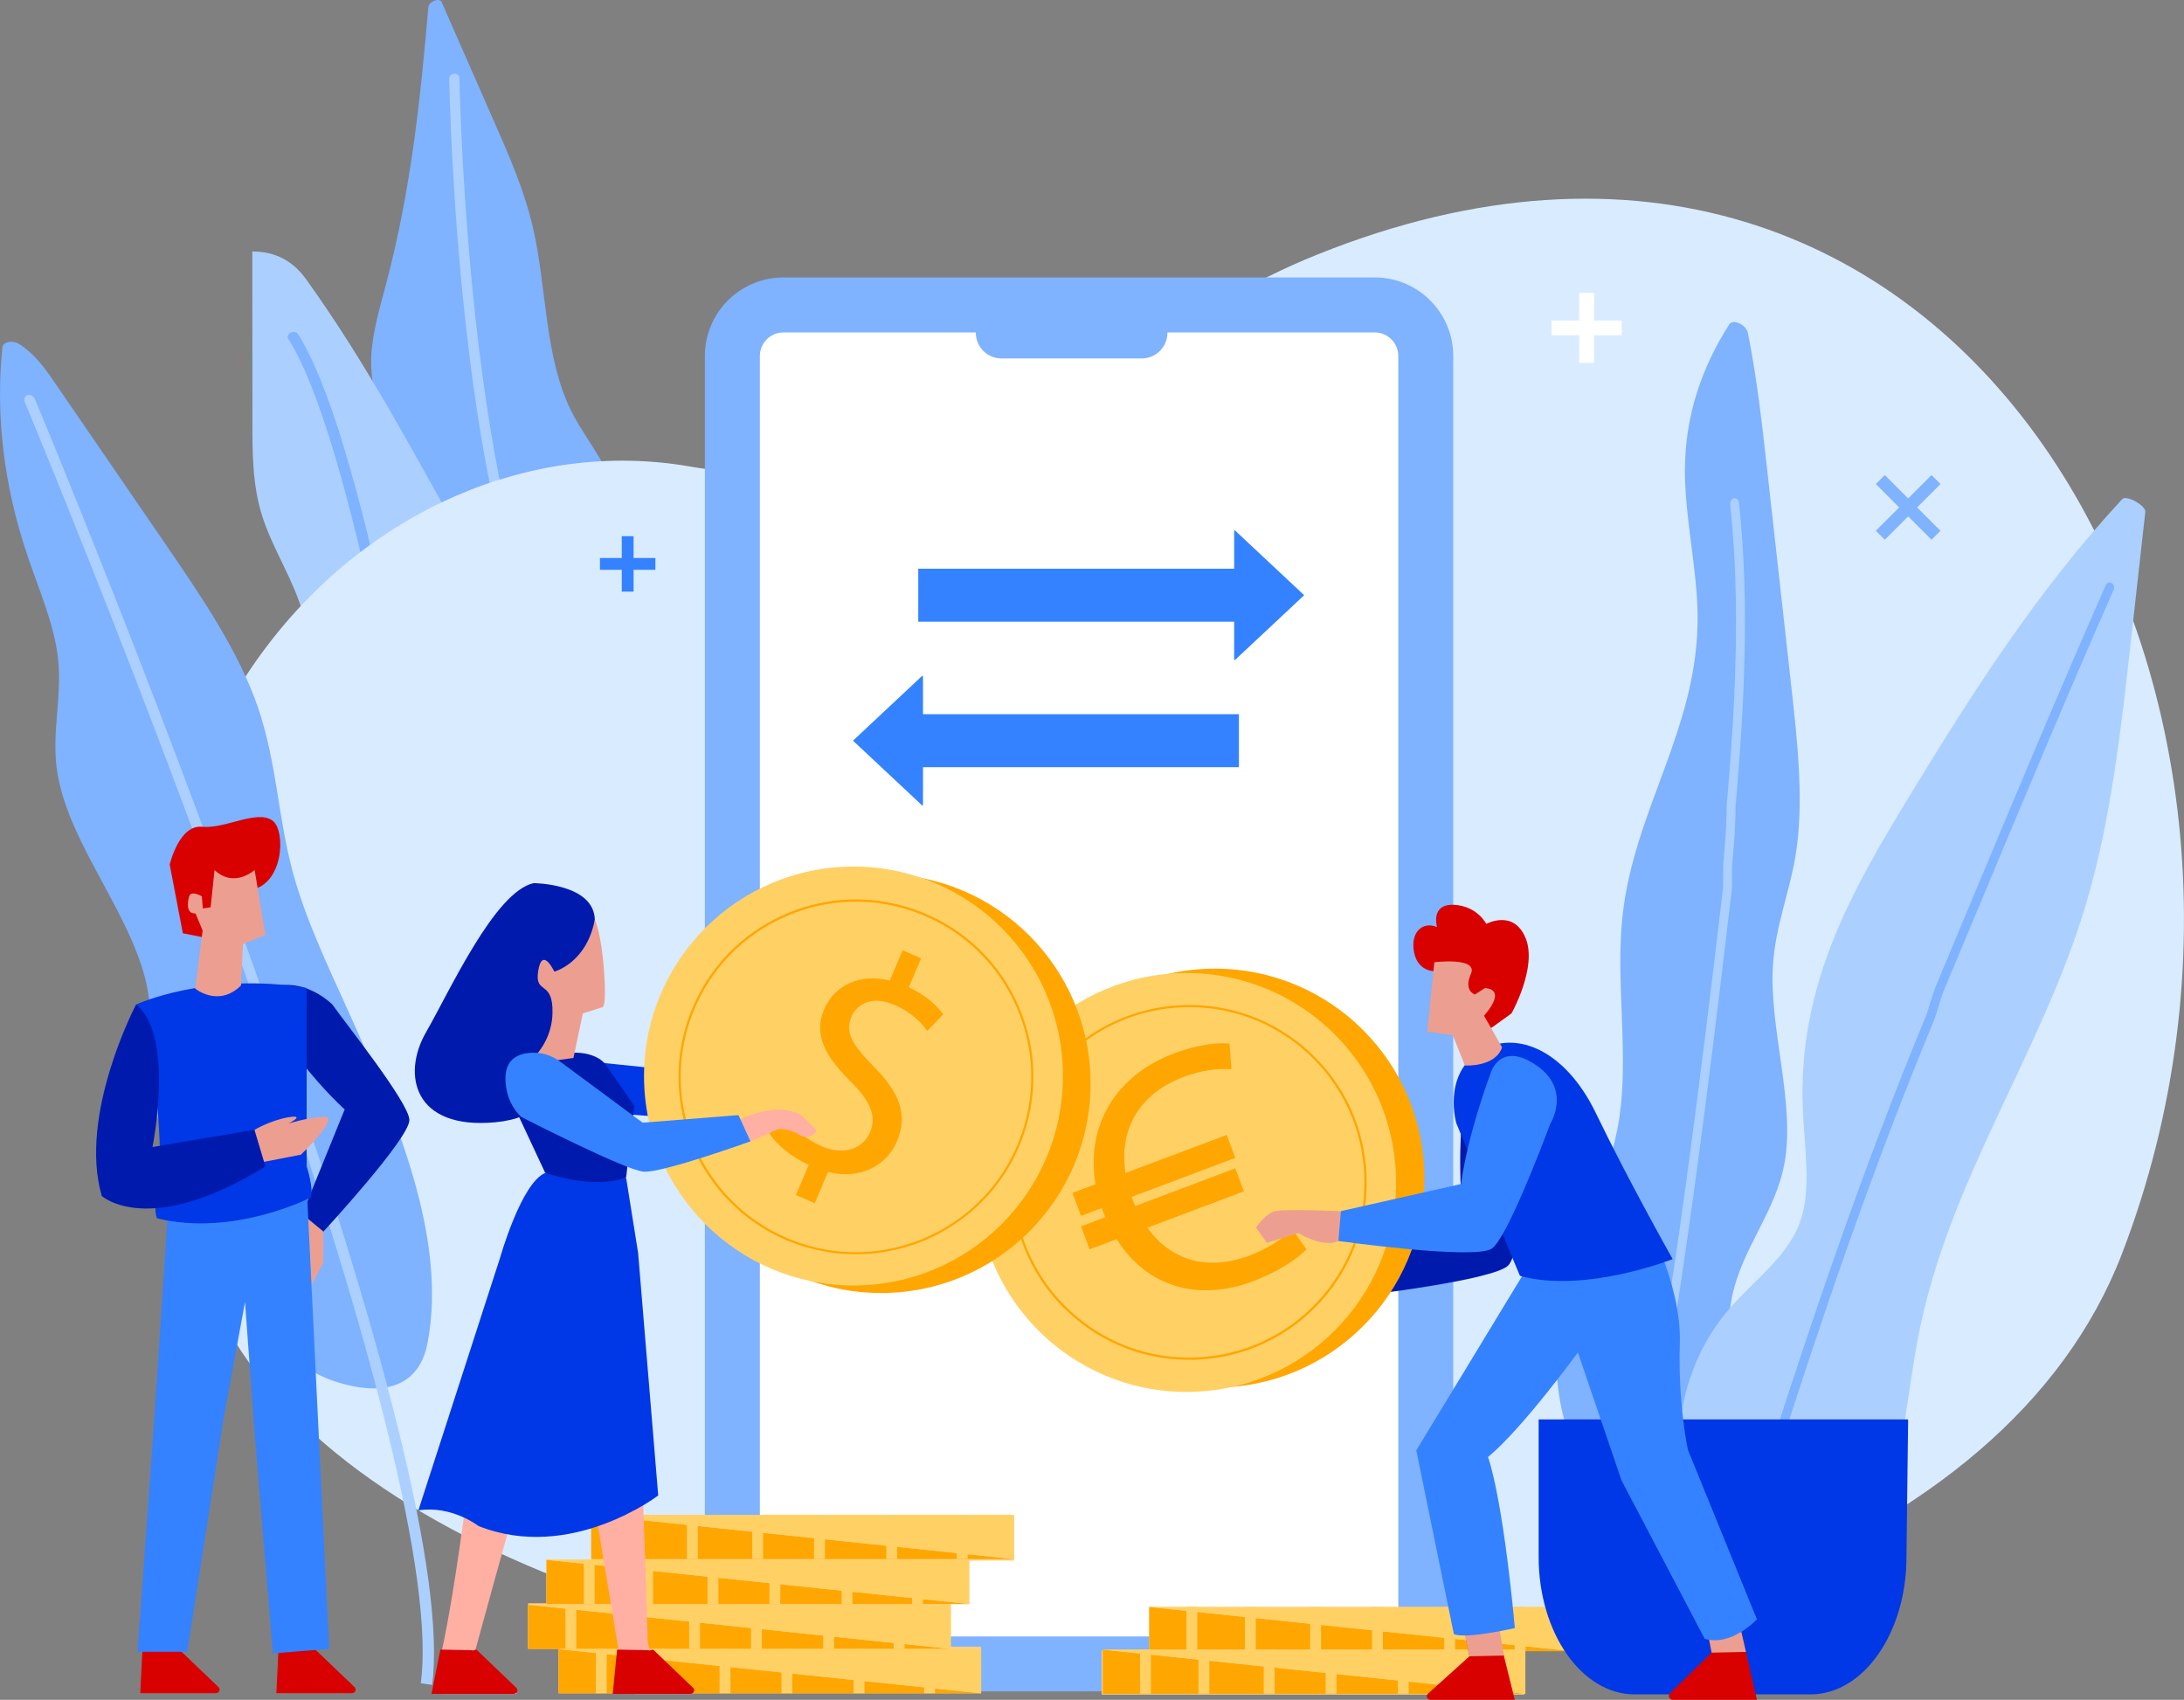 <?xml version="1.0" encoding="utf-8"?>
<!-- Generator: Adobe Illustrator 16.0.0, SVG Export Plug-In . SVG Version: 6.00 Build 0)  -->
<!DOCTYPE svg PUBLIC "-//W3C//DTD SVG 1.1//EN" "http://www.w3.org/Graphics/SVG/1.1/DTD/svg11.dtd">
<svg version="1.1" xmlns="http://www.w3.org/2000/svg" xmlns:xlink="http://www.w3.org/1999/xlink" x="0px" y="0px"
	 width="395.58px" height="307.89px" viewBox="0 0 395.58 307.89" style="enable-background:new 0 0 395.58 307.89;"
	 xml:space="preserve">
<rect x="0" y="0" width="395.58" height="307.89" fill="#808080" stroke="none"/>
<g id="Background">
</g>
<g id="Layout">
	<path id="_x3C_Group_x3E__238_" style="fill:#7FB2FF;" d="M70.33,79.83c4.64,14.04,8.44,28.48,11.36,43.28
		c3.18,16.05,5.33,32.51,6.46,49.31c0.35,5.32,0.63,10.72,1.36,15.91c0.9,6.36,2.48,12.4,5.77,17.58c0.68,1.08,2.73,5.15,4.96,9.46
		c0.41,0.79,0.83,1.59,1.24,2.38c2.63,5.04,5.21,9.72,5.81,9.64c7.96-1.03,9.05-18.17,9.04-20.94c-0.03-15.26-1.01-30.24-2.93-44.88
		c-0.39-3.02-0.83-6.02-1.3-9.01c-0.01-0.05-0.02-0.1-0.03-0.16c-1.01-6.33-2.2-12.65-2.98-19.09c-0.16-1.31-0.3-2.62-0.42-3.94
		c-0.68-7.49-0.68-15.17,0.91-23.26c0.98-4.94,2.54-10.07,2.1-14.64c-0.63-6.46-5.16-11.12-7.99-16.59
		c-5.14-9.97-4.57-22.6-7.19-33.8c-1.56-6.66-4.26-12.81-6.95-18.94L80,0.4c-0.39-0.89-2.33-0.15-2.42,0.92
		c-1.41,16.37-3.11,32.85-7.56,49.78c-1.18,4.51-2.57,9.08-2.77,13.39C66.99,70.05,68.72,74.95,70.33,79.83z"/>
	<path id="_x3C_Group_x3E__237_" style="fill:#ABD0FF;" d="M54.9,111.24c0.97,3.65,1.09,7.37,1.28,11.07
		c0.68,13.02,2.33,26,4.94,38.9c0.28,1.39,0.57,2.77,0.87,4.16c1.05,4.82,2.23,9.62,3.55,14.41c0.04,0.14,0.08,0.29,0.12,0.43
		c1.38,4.87,3.6,10.12,11.65,12.9c1.81,0.62,3.44-0.11,4.83-1.48c0.61-0.6,1.18-1.32,1.7-2.11c2.22-3.33,3.66-7.81,4.2-9.04
		c2.47-5.58,4.03-11.25,3.18-16.86c-0.9-5.83-4.35-11.43-5.48-17.24c-0.99-5.11-0.17-10.27,0.86-15.45
		c1.1-5.5,2.45-11.01,2.13-16.48c-0.5-8.59-5.08-16.87-9.63-25.06c-2.84-5.11-5.69-10.22-8.65-15.32
		c-4.58-7.89-9.43-15.72-14.97-23.44c-1.7-2.36-4.54-5.09-9.78-5.08c0,9.16,0.01,18.31,0.02,27.46c0,1.15,0,2.3,0,3.45
		c0,5.7,0.01,11.42,1.77,17C49.39,99.46,53.29,105.22,54.9,111.24z"/>
	<path id="_x3C_Group_x3E__234_" style="fill:#ABD0FF;" d="M81.37,14.18c0,0.23,0.38,23.4,3.51,49.04
		c4.22,34.55,11.17,56.92,20.66,66.49c0.97,0.97,1.81,2.18,2.51,3.61c2.15,4.33,3.14,10.73,2.98,19.09
		c-0.28,14.7-4.13,35.47-11.49,61.72c-0.11,0.41-0.23,0.82-0.35,1.23c0.41,0.79,0.83,1.59,1.24,2.38c0.3-1.07,0.61-2.13,0.91-3.21
		c6.02-21.47,9.69-39.16,11.02-52.97c1.53-15.88-0.04-26.65-4.73-32.19c-0.23-0.27-0.47-0.54-0.71-0.78
		C84.84,106.35,83.24,15.08,83.22,14.16c-0.01-0.46-0.43-0.83-0.94-0.82C81.78,13.35,81.37,13.72,81.37,14.18z"/>
	<path id="_x3C_Group_x3E__233_" style="fill:#7FB2FF;" d="M52.19,61.32c5.7,8.9,11.43,29.93,16.5,53.77
		c4.01,18.85,7.61,39.45,10.46,57.19c1.13,6.99,2.13,13.53,3,19.35c0.61-0.6,1.18-1.32,1.7-2.11c-0.87-5.8-1.87-12.25-2.97-19.09
		c-1.12-6.93-2.35-14.26-3.66-21.71c-2.08-11.77-4.12-22.45-6.13-32.01C64.99,87.62,59.25,68.76,53.96,60.5
		c-0.23-0.36-0.81-0.47-1.3-0.24C52.17,60.49,51.96,60.96,52.19,61.32z"/>
	<path style="fill:#D9EBFF;" d="M238.57,46.12c-11.78,4.73-22.75,11.31-32.75,19.26c-12.28,9.76-39.89,26.12-81.07,19.08
		C67.47,74.67,4.8,136.49,36.43,230.14c31.63,93.65,305.55,107.12,347.92-3.06C423.92,124.21,354.99-0.7,238.57,46.12z"/>
	<g>
		<path id="_x3C_Group_x3E__236_" style="fill:#FFFFFF;" d="M238.75,301.38h-86.6c-10.77,0-19.5-8.73-19.5-19.5V74.73
			c0-10.77,8.73-19.5,19.5-19.5h86.6c10.77,0,19.5,8.73,19.5,19.5v207.15C258.25,292.65,249.52,301.38,238.75,301.38z"/>
		<path style="fill:#7FB2FF;" d="M249,306.36H141.9c-7.84,0-14.23-6.38-14.23-14.23V64.48c0-7.84,6.38-14.23,14.23-14.23H249
			c7.84,0,14.22,6.38,14.22,14.23v227.66C263.23,299.98,256.85,306.36,249,306.36z M141.9,60.21c-2.35,0-4.27,1.91-4.27,4.27v227.66
			c0,2.35,1.91,4.27,4.27,4.27H249c2.35,0,4.27-1.91,4.27-4.27V64.48c0-2.35-1.92-4.27-4.27-4.27H141.9z"/>
		<path id="_x3C_Group_x3E__195_" style="fill:#7FB2FF;" d="M206.81,64.92h-25.42c-2.56,0-4.64-2.08-4.64-4.64v-1.79
			c0-2.56,2.08-4.64,4.64-4.64h25.42c2.56,0,4.64,2.08,4.64,4.64v1.79C211.45,62.84,209.37,64.92,206.81,64.92z"/>
	</g>
	<path id="_x3C_Group_x3E__232_" style="fill:#7FB2FF;" d="M46.75,128.22c3.36,9.85,3.6,19.73,6.24,29.6
		c2.28,8.52,6.32,16.95,10.11,25.37c8.68,19.26,17.99,41.11,14.33,60.13c-1.03,5.38-4.7,9.15-12.55,7.93
		c-0.49-0.08-0.99-0.17-1.51-0.29c-0.6-0.14-1.23-0.29-1.88-0.49c-10.03-2.92-15.02-11.77-18.35-18.1
		c-3.77-7.19-7.46-14.38-10.97-21.6c-2.56-5.27-4.99-10.62-5.41-15.93c-0.33-4.14,0.58-8.15,0.37-12.28
		c-0.75-14.54-15.07-28.93-16.88-43.56c-0.81-6.54,0.94-12.82,0.3-19.36c-0.62-6.34-3.47-12.73-5.61-19.09
		C0.69,87.94-0.83,75.2,0.43,62.94c0.11-1.03,1.82-1.39,3.02-0.64c2.73,1.73,4.59,4.27,6.21,6.63c6.69,9.76,13.39,19.52,20.08,29.28
		C36.46,108.02,43.25,117.94,46.75,128.22z"/>
	<path id="_x3C_Group_x3E__231_" style="fill:#ABD0FF;" d="M6.34,72.32c0.21,0.49,20.95,50.11,39.98,103.8
		c23.6,66.6,34.33,109.94,31.97,129.05c-0.67-0.08-1.36-0.17-2.07-0.3c2.46-18.36-8.45-62.47-31.79-128.33
		C25.42,122.91,4.7,73.35,4.5,72.86c-0.24-0.57-0.02-1.16,0.49-1.31C5.5,71.4,6.1,71.74,6.34,72.32z"/>
	<path id="_x3C_Group_x3E__230_" style="fill:#7FB2FF;" d="M282.94,235.55c2.56-11.62,8.67-21.37,10.41-33.39
		c1.63-11.33-0.68-24.3,0.49-35.84c1.98-19.6,13.89-34.46,13.64-54.96c-0.1-8.45-2.29-17.6-2.3-26.02c-0.01-10.17,3.18-19,8.04-26.6
		c0.67-1.05,3.08,0.08,3.38,1.58c1.65,8.38,2.57,16.58,3.48,24.76c1.45,12.99,2.89,25.98,4.34,38.97c1.2,10.76,2.4,21.63,0.74,31.28
		c-1.13,6.58-3.58,12.53-4.03,19.41c-0.75,11.44,4.07,24.99,2.1,35.88c-1.59,8.83-7.55,15.26-9.44,23.95
		c-2.8,12.89,3.47,30.13-2.7,41.04c-4.1,7.24-14.39,4.68-21.29-4.8C281.12,258.9,280.84,245.08,282.94,235.55z"/>
	<path id="_x3C_Group_x3E__229_" style="fill:#ABD0FF;" d="M313.4,236.86c4.51-5.17,10.62-9.42,12.77-15.93
		c1.93-5.83,0.63-13.28,0.36-20.21c-0.89-22.5,9.05-39.65,19.24-56.4c11.45-18.82,23.31-37.43,38.63-53.92
		c0.74-0.8,4.3,1.18,4.17,2.32l-2.55,22.87c-1.84,16.53-3.68,33.08-8.21,48.24c-8.13,27.22-24.88,49.82-30.39,78.4
		c-1.83,9.5-2.51,19.61-5.59,28.47c-2.33,6.69-6.32,22.01-20.47,20.67c-16.91-1.61-16.96-18.42-17.31-24.43
		C303.37,254.99,306.49,244.77,313.4,236.86z"/>
	<path id="_x3C_Group_x3E__228_" style="fill:#ABD0FF;" d="M297.1,272.57c0.36,0,0.69-0.32,0.78-0.8
		c6.91-37.08,11.43-73.57,15.82-110.8c0.01-0.05,0.01-0.11,0.01-0.16v-3.72l0.08-0.97c0.29-3.33,0.56-6.47,0.56-9.93
		c1.45-16.67,2.66-36.24,0.64-55.06c-0.06-0.57-0.46-0.97-0.91-0.89c-0.44,0.08-0.75,0.61-0.69,1.18c2,18.61,0.79,38.04-0.65,54.59
		c0,0.04,0,0.08,0,0.12c0,3.37-0.27,6.47-0.55,9.76l-0.09,1.03c0,0.04,0,0.08,0,0.12v3.69c-4.39,37.16-8.9,73.58-15.79,110.55
		c-0.1,0.56,0.16,1.13,0.59,1.27C296.98,272.56,297.04,272.57,297.1,272.57z"/>
	<path id="_x3C_Group_x3E__227_" style="fill:#7FB2FF;" d="M316.31,286.56c0.4,0,0.75-0.34,0.8-0.79c0.41-3.98,1.44-7.8,2.42-11.5
		c0.86-3.21,1.75-6.52,2.21-9.87c7.54-23.51,16.83-51.35,28.59-79.68c0.01-0.01,0.01-0.03,0.02-0.04c0.33-0.92,0.58-1.74,0.82-2.54
		c0.24-0.81,0.47-1.57,0.78-2.42c2.04-4.86,4.06-9.71,6.08-14.54c8.01-19.19,16.29-39.03,24.81-58.37c0.2-0.44,0.03-0.98-0.37-1.19
		s-0.88-0.03-1.08,0.41c-8.53,19.35-16.81,39.2-24.83,58.4c-2.02,4.84-4.05,9.69-6.08,14.56c-0.01,0.01-0.01,0.03-0.02,0.04
		c-0.33,0.92-0.58,1.74-0.82,2.54c-0.24,0.81-0.47,1.57-0.78,2.42c-11.79,28.42-21.1,56.34-28.66,79.89
		c-0.02,0.05-0.03,0.11-0.04,0.17c-0.44,3.25-1.28,6.39-2.17,9.71c-1.01,3.77-2.05,7.67-2.48,11.8c-0.05,0.49,0.27,0.93,0.71,0.99
		C316.25,286.56,316.28,286.56,316.31,286.56z"/>
	<g>
		<path style="fill:#EC9F90;" d="M245.09,229.39c0,0-9.89,2.09-11.54,2.98c-1.65,0.89-2.6,3.77-2.6,3.77l2.63,2.15l5.07-3.13
			c0,0,4.87,1.59,7.37-0.42S245.09,229.39,245.09,229.39z"/>
		<path style="fill:#001AAE;" d="M272.81,194.98c-7.28-2.69-7.67,3.07-7.67,3.07s-1.33,11.64-0.21,21.15l-19.84,10.2l0.92,5.35
			c0,0,24.76-2.83,27.23-5.6c2.2-2.46,4.2-20.61,4.61-24.58l0,0C277.85,204.57,280.09,197.67,272.81,194.98z"/>
	</g>
	<g>
		<rect x="199.54" y="298.94" style="fill:#FCD17D;" width="76.54" height="8"/>
		<g>
			<rect x="208.15" y="291.07" style="fill:#FCD17D;" width="76.54" height="8"/>
			<polygon style="fill:#FFA600;" points="208.15,291.07 284.69,299.07 208.15,299.07 			"/>
			<polygon style="fill:#FFD165;" points="284.69,291.07 284.69,299.07 208.15,291.07 			"/>
			<rect x="214.89" y="291.07" style="fill:#FFD165;" width="1.97" height="7.98"/>
			<rect x="225.48" y="291.07" style="fill:#FFD165;" width="1.97" height="7.98"/>
			<rect x="237.31" y="291.07" style="fill:#FFD165;" width="1.97" height="7.98"/>
			<rect x="248.51" y="291.07" style="fill:#FFD165;" width="1.97" height="7.98"/>
			<rect x="261.59" y="291.07" style="fill:#FFD165;" width="1.97" height="7.98"/>
			<rect x="274.35" y="291.07" style="fill:#FFD165;" width="1.97" height="7.98"/>
		</g>
		<g>
			<rect x="199.74" y="298.8" style="fill:#FCD17D;" width="76.54" height="8"/>
			<polygon style="fill:#FFA600;" points="199.74,298.8 276.28,306.8 199.74,306.8 			"/>
			<polygon style="fill:#FFD165;" points="276.28,298.8 276.28,306.8 199.74,298.8 			"/>
			<rect x="206.49" y="298.8" style="fill:#FFD165;" width="1.97" height="7.98"/>
			<rect x="217.07" y="298.8" style="fill:#FFD165;" width="1.97" height="7.98"/>
			<rect x="228.9" y="298.8" style="fill:#FFD165;" width="1.97" height="7.98"/>
			<rect x="240.11" y="298.8" style="fill:#FFD165;" width="1.97" height="7.98"/>
			<rect x="253.18" y="298.8" style="fill:#FFD165;" width="1.97" height="7.98"/>
			<rect x="265.95" y="298.8" style="fill:#FFD165;" width="1.97" height="7.98"/>
		</g>
	</g>
	<g>
		<circle style="fill:#FFA600;" cx="220.05" cy="213.39" r="37.94"/>
		<circle style="fill:#FFD165;" cx="214.92" cy="214.18" r="37.94"/>
		<path style="fill:#FFA600;" d="M226.75,244.25c-3.18,1.2-6.56,1.89-10.05,2.03c-8.58,0.34-16.78-2.67-23.08-8.49
			c-6.31-5.82-9.97-13.75-10.32-22.33s2.67-16.78,8.49-23.08c5.82-6.31,13.75-9.97,22.33-10.32c8.58-0.35,16.77,2.67,23.08,8.49
			c6.31,5.82,9.97,13.75,10.32,22.33s-2.67,16.77-8.49,23.08C235.57,239.69,231.38,242.5,226.75,244.25z M204.2,184.45
			c-4.57,1.72-8.71,4.5-12.12,8.19c-5.75,6.23-8.73,14.33-8.39,22.8c0.34,8.47,3.96,16.3,10.19,22.05
			c6.23,5.75,14.33,8.73,22.8,8.38c8.47-0.34,16.3-3.96,22.05-10.19s8.73-14.33,8.38-22.8l0.2-0.01l-0.2,0.01
			c-0.34-8.47-3.96-16.3-10.19-22.05c-6.23-5.75-14.33-8.73-22.8-8.38C210.68,182.59,207.34,183.27,204.2,184.45z"/>
		<path style="fill:#FFA600;" d="M226.32,227.42c-7.7,2.89-14.29,0.83-18.5-5.05l17.49-6.58l-1.56-4.16l-18.12,6.81
			c-0.18-0.41-0.36-0.81-0.52-1.24c-0.05-0.14-0.09-0.27-0.14-0.41l18.78-7.06l-1.56-4.16l-18.33,6.89
			c-1.27-8.14,2.74-14.48,10.57-17.42c3.29-1.24,6.32-1.57,8.61-1.36l-0.34-4.64c-1.62-0.2-5.13-0.08-10.07,1.77
			c-10.65,4-15.99,13.22-14.2,23.68l-4.19,1.58l1.56,4.16l3.77-1.42c0.07,0.2,0.12,0.39,0.19,0.59c0.14,0.37,0.3,0.71,0.45,1.07
			l-4.41,1.66l1.56,4.16l4.89-1.84c5.6,8.89,15.06,11.24,24.62,7.65c4.82-1.81,8.23-4.17,9.76-5.82l-2.58-3.66
			C232.37,224.41,229.44,226.25,226.32,227.42z"/>
	</g>
	<path id="_x3C_Group_x3E__226_" style="fill:#0037E6;" d="M327.93,306.9h-31.85c-9.6,0-17.39-11.15-17.39-24.9v-24.9h66.92
		l-0.3,24.9C345.31,295.75,337.53,306.9,327.93,306.9z"/>
	<g>
		<rect x="107.13" y="274.67" style="fill:#FCD17D;" width="76.54" height="8"/>
		<rect x="98.99" y="282.53" style="fill:#FCD17D;" width="76.54" height="8"/>
		<rect x="95.66" y="290.4" style="fill:#FCD17D;" width="76.54" height="8"/>
		<rect x="101.17" y="298.26" style="fill:#FCD17D;" width="76.54" height="8"/>
		<g>
			<rect x="107.09" y="274.39" style="fill:#FCD17D;" width="76.54" height="8"/>
			<polygon style="fill:#FFA600;" points="107.09,274.39 183.63,282.39 107.09,282.39 			"/>
			<polygon style="fill:#FFD165;" points="183.63,274.39 183.63,282.39 107.09,274.39 			"/>
			<rect x="113.83" y="274.39" style="fill:#FFD165;" width="1.97" height="7.98"/>
			<rect x="124.42" y="274.39" style="fill:#FFD165;" width="1.97" height="7.98"/>
			<rect x="136.25" y="274.39" style="fill:#FFD165;" width="1.97" height="7.98"/>
			<rect x="147.45" y="274.39" style="fill:#FFD165;" width="1.97" height="7.98"/>
			<rect x="160.53" y="274.39" style="fill:#FFD165;" width="1.97" height="7.98"/>
			<rect x="173.29" y="274.39" style="fill:#FFD165;" width="1.97" height="7.98"/>
		</g>
		<g>
			<rect x="98.99" y="282.53" style="fill:#FCD17D;" width="76.54" height="8"/>
			<polygon style="fill:#FFA600;" points="98.99,282.53 175.53,290.53 98.99,290.53 			"/>
			<polygon style="fill:#FFD165;" points="175.53,282.53 175.53,290.53 98.99,282.53 			"/>
			<rect x="105.74" y="282.53" style="fill:#FFD165;" width="1.97" height="7.98"/>
			<rect x="116.32" y="282.53" style="fill:#FFD165;" width="1.97" height="7.98"/>
			<rect x="128.15" y="282.53" style="fill:#FFD165;" width="1.97" height="7.98"/>
			<rect x="139.36" y="282.53" style="fill:#FFD165;" width="1.97" height="7.98"/>
			<rect x="152.44" y="282.53" style="fill:#FFD165;" width="1.97" height="7.98"/>
			<rect x="165.2" y="282.53" style="fill:#FFD165;" width="1.97" height="7.98"/>
		</g>
		<g>
			<rect x="95.66" y="290.67" style="fill:#FCD17D;" width="76.54" height="8"/>
			<polygon style="fill:#FFA600;" points="95.66,290.67 172.2,298.67 95.66,298.67 			"/>
			<polygon style="fill:#FFD165;" points="172.2,290.67 172.2,298.67 95.66,290.67 			"/>
			<rect x="102.41" y="290.67" style="fill:#FFD165;" width="1.97" height="7.98"/>
			<rect x="112.99" y="290.67" style="fill:#FFD165;" width="1.97" height="7.98"/>
			<rect x="124.82" y="290.67" style="fill:#FFD165;" width="1.97" height="7.98"/>
			<rect x="136.03" y="290.67" style="fill:#FFD165;" width="1.97" height="7.98"/>
			<rect x="149.1" y="290.67" style="fill:#FFD165;" width="1.97" height="7.98"/>
			<rect x="161.87" y="290.67" style="fill:#FFD165;" width="1.97" height="7.98"/>
		</g>
		<g>
			<rect x="101.17" y="298.71" style="fill:#FCD17D;" width="76.54" height="8"/>
			<polygon style="fill:#FFA600;" points="101.17,298.71 177.71,306.71 101.17,306.71 			"/>
			<polygon style="fill:#FFD165;" points="177.71,298.71 177.71,306.71 101.17,298.71 			"/>
			<rect x="107.92" y="298.71" style="fill:#FFD165;" width="1.97" height="7.98"/>
			<rect x="118.5" y="298.71" style="fill:#FFD165;" width="1.97" height="7.98"/>
			<rect x="130.33" y="298.71" style="fill:#FFD165;" width="1.97" height="7.98"/>
			<rect x="141.54" y="298.71" style="fill:#FFD165;" width="1.97" height="7.98"/>
			<rect x="154.61" y="298.71" style="fill:#FFD165;" width="1.97" height="7.98"/>
			<rect x="167.38" y="298.71" style="fill:#FFD165;" width="1.97" height="7.98"/>
		</g>
	</g>
	<g>
		<path style="fill:#D90000;" d="M274.37,307.89h-15.25c-0.63,0-0.94-0.7-0.49-1.1l7.53-6.79l-0.66-3.16l5.95-0.72l0.93,3.76
			L274.37,307.89z"/>
		<polygon style="fill:#EC9F90;" points="272.38,299.87 266.17,300 265.12,295.26 271.55,294.62 		"/>
		<path style="fill:#D90000;" d="M318.23,307.89h-15.25c-0.63,0-0.94-0.76-0.49-1.2l7.53-7.35l-0.66-3.42l5.95-0.79l0.93,4.07
			L318.23,307.89z"/>
		<polygon style="fill:#EC9F90;" points="316.24,299.21 310.02,299.34 309.35,295.92 315.3,295.14 		"/>
		<path style="fill:#3482FF;" d="M297.1,219.34l0.39,0.33c0,0,7.14,12.66,6.77,23.6c-0.36,10.93,1.46,19.31,1.46,19.31l12.51,30.73
			c0,0-4.62,4.98-9.47,3.52l-15.06-28.67l-7.9-23.2c0,0-10.08,13.85-16.28,18.95c0,0,2.6,6.68,4.86,30.98c0,0-8.87,2.06-11.05,1.09
			l-6.8-33.28l19.92-32.8l-2.61-6.64L297.1,219.34z"/>
		<path style="fill:#0037E6;" d="M302.96,228.06c0,0-15.91,6.29-27.66,3.03l-11.52-27.63c0,0-2.46-8.38,3.83-12.75
			s15.67-1.09,21.5,11.02C294.94,213.84,302.96,228.06,302.96,228.06z"/>
		<path style="fill:#EC9F90;" d="M242.87,219.38c0,0-10.1-0.45-11.92,0c-1.82,0.45-3.46,3-3.46,3l2,2.73l5.69-1.76
			c0,0,4.32,2.76,7.24,1.44C245.34,223.47,242.87,219.38,242.87,219.38z"/>
		<path style="fill:#D90000;" d="M260.28,175.92c0,0-3.32,0.36-4.12-3.28c-0.8-3.64,1.38-5.83,4.12-4.74c0,0-1.23-4.19,3.03-4.01
			c4.26,0.18,5.9,3.46,5.9,3.46s4.92-2.73,7.11,2.55c2.19,5.28-2.55,13.66-2.55,13.66l-3.68,2.65L260.28,175.92z"/>
		<path style="fill:#EC9F90;" d="M259.8,174.29l-1.28,12.57l4.62,0.66l2.19,5.47c0,0,5.47,0.37,6.74-3.28l-3.28-5.74
			c0,0,4.37-4.65,0.18-5.01l-1.82,1.18c0,0-2.1-0.64-0.73-3.74C267.79,173.3,259.8,174.29,259.8,174.29z"/>
		<path style="fill:#3482FF;" d="M278.32,192.99c-6.38-4.42-8.2,1.05-8.2,1.05s-4.2,10.94-5.49,20.42l-21.76,4.91l-0.45,5.41
			c0,0,24.68,3.46,27.77,1.39c2.74-1.84,9.22-18.9,10.61-22.64l0,0C280.8,203.54,284.7,197.42,278.32,192.99z"/>
	</g>
	<polygon style="fill:#3482FF;" points="118.71,101.07 114.76,101.07 114.76,97.12 112.62,97.12 112.62,101.07 108.67,101.07 
		108.67,103.21 112.62,103.21 112.62,107.16 114.76,107.16 114.76,103.21 118.71,103.21 	"/>
	<polygon style="fill:#7FB2FF;" points="351.47,87.67 349.85,86.05 345.62,90.28 341.39,86.05 339.76,87.67 343.99,91.91 
		339.76,96.14 341.39,97.76 345.62,93.53 349.85,97.76 351.47,96.14 347.24,91.91 	"/>
	<polygon style="fill:#FFFFFF;" points="293.72,58.04 288.73,58.04 288.73,53.04 286.03,53.04 286.03,58.04 281.04,58.04 
		281.04,60.73 286.03,60.73 286.03,65.73 288.73,65.73 288.73,60.73 293.72,60.73 	"/>
	<path style="fill:#EC9F90;" d="M58.57,223.07v5.58l-2.15,4.19L56,224.13c0,0-2.21-1.89-1.27-4.23
		C55.68,217.56,58.57,223.07,58.57,223.07z"/>
	<path style="fill:#001AAE;" d="M51.44,178.41c-7.1,0.42-1.52,7.72-1.52,7.72s6.04,8.88,12.51,14.82l-7.69,18.95l3.84,3.17
		c0,0,15.51-16.78,15.57-20.18c0.05-3.03-11.87-17.93-13.95-20.94l0,0C60.19,181.95,56.44,178.11,51.44,178.41z"/>
	<path style="fill:#FFB0A3;" d="M136.43,190.05c0,0,6.18-8.5,12.6-7.51l3.71,1.61c0,0-0.42,2.3-2.72,1.86
		c-2.3-0.44-3.9,0.37-3.9,0.37l-3.96,3.85L136.43,190.05z"/>
	<g>
		<path style="fill:#D90000;" d="M50.45,298.67l5.68,0.11c0.23,0.17,0.53-0.12,0.88-0.09l7.2,6.89c0.45,0.41,0.14,1.11-0.49,1.11
			H50.05L50.45,298.67z"/>
		<path style="fill:#D90000;" d="M25.81,298.67l5.68,0.11c0.23,0.17,0.53-0.12,0.88-0.09l7.2,6.89c0.45,0.41,0.14,1.11-0.49,1.11
			H25.4L25.81,298.67z"/>
		<polygon style="fill:#3482FF;" points="55.54,214.72 59.62,298.67 49.43,299.47 46.07,258.92 44.38,235.84 40.54,256.68 
			33.91,299.19 24.92,299.19 28.13,254.45 30.48,218.31 		"/>
		<path style="fill:#D90000;" d="M36.62,169.74l-3.5-0.7l-2.38-12.44c0,0,1.68-7.27,5.87-6.85s9.95-3.18,12.77-1.1
			c2.43,1.79,2.04,11.86-4.24,12.56L36.62,169.74z"/>
		<path style="fill:#0037E6;" d="M24.64,181.95c0,0,13-5.99,30.9-3v32.29c0,0,1.4,4.33,0.7,5.68c0,0-13.98,7.18-27.83,3.74
			c0,0-0.98-2.84,0.7-5.83C29.11,214.83,29.25,190.34,24.64,181.95z"/>
		<path style="fill:#EC9F90;" d="M36.56,162.36c0,0-1.95-1.19-2.3,0c-0.35,1.19-0.53,3.19,1.15,3.08l1.29,3.1l-1.34,10.53
			c0,0,4.21,3.46,8.29-0.57l0.35-7.5l4.07-1.66l-1.95-11.76c0,0-3.72,3.38-7.26,0l-0.71,6.76l-1.42,0.2L36.56,162.36z"/>
	</g>
	<path style="fill:#0037E6;" d="M102.08,191.78l20.61,2.14l15.78-7.38l3.7,3.68c0,0-12.93,11-16.19,11.93
		c-3.26,0.93-24.21-1.49-24.21-1.49s-4.33-0.86-5.11-5.38S102.08,191.78,102.08,191.78z"/>
	<g>
		<g>
			<circle style="fill:#FFA600;" cx="159.59" cy="196.26" r="37.94"/>
			<circle style="fill:#FFD165;" cx="154.59" cy="194.9" r="37.94"/>
			<path style="fill:#FFA600;" d="M142.42,224.63c-15.96-6.8-23.7-25.2-17.26-41.42c3.17-7.98,9.25-14.25,17.13-17.65
				c7.88-3.4,16.61-3.53,24.59-0.37c7.98,3.16,14.25,9.25,17.65,17.13s3.53,16.61,0.37,24.59c-6.54,16.47-25.25,24.55-41.72,18.01
				C142.92,224.84,142.67,224.74,142.42,224.63z M167.49,165.88c-0.25-0.11-0.5-0.21-0.75-0.31c-7.88-3.13-16.51-3-24.29,0.36
				s-13.79,9.55-16.92,17.43c-6.36,16.02,1.28,34.18,17.05,40.9c0.25,0.1,0.49,0.21,0.74,0.31c16.27,6.46,34.75-1.53,41.21-17.79
				c3.13-7.88,3-16.51-0.36-24.29C180.92,174.96,175.01,169.09,167.49,165.88z"/>
			<g>
				<path style="fill:#FFA600;" d="M144.16,216.46l2.33-5.47c-3.12-1.39-5.96-3.75-7.27-5.92l2.85-3.08
					c1.4,2.13,3.78,4.36,6.81,5.66c3.85,1.64,7.39,0.53,8.71-2.56c1.27-2.98-0.06-5.72-3.38-9.06c-4.6-4.52-6.95-8.47-4.95-13.18
					c1.92-4.5,6.57-6.55,11.9-5.24l2.33-5.47l3.36,1.43l-2.24,5.26c3.2,1.49,5.06,3.31,6.24,4.9l-2.88,3
					c-0.86-1.14-2.57-3.27-6.04-4.75c-4.17-1.78-6.81,0.04-7.73,2.21c-1.2,2.82,0.2,5.08,4.09,9.04c4.61,4.65,6.23,8.67,4.17,13.5
					c-1.82,4.28-6.51,7.02-12.49,5.56l-2.4,5.64L144.16,216.46z"/>
			</g>
		</g>
		<g>
			<path style="fill:#FFB0A3;" d="M80.56,306.82h13.01c0,0-0.66-2.61-3.46-3.16c-1.13-0.22-2.06-0.83-2.76-1.47
				c-1.05-0.95-1.6-1.99-1.6-1.99s7.27-26.98,10.26-36.16l-6.39-7.18l-3.83,3.61c0,0-2.77,25.26-6,39.64
				c-0.33,1.47-0.67,2.83-1,4.04C78.4,305.47,79.3,306.82,80.56,306.82z"/>
			<path style="fill:#FFB0A3;" d="M107.4,270.87l4.96,30.03l0.68,4.09c0.18,1.06,1.01,1.84,1.99,1.84h10.17c0,0,0.25-2.66-3.09-3.34
				c-0.71-0.15-1.34-0.45-1.88-0.87h0c-2.01-1.51-2.94-4.41-2.93-5.69c0.01-1.64-0.99-29.88-0.99-29.88L107.4,270.87z"/>
			<path style="fill:#001AAE;" d="M96.66,159.96c0,0,10.88,0.06,11.08,6.6c0.2,6.54-5.1,14.63-4.01,17.38
				c1.09,2.75,0.93,17.92-13.96,19.33c-14.89,1.42-16.98-8.67-12.63-16.25C81.49,179.44,89.62,161.5,96.66,159.96z"/>
			<path style="fill:#0037E6;" d="M113.41,213.35l2.17,13.59l3.64,43.93c0,0-15.87,12.17-32.57,5.53c0,0-4.78-3.77-10.87-2.83
				l14.81-45.79c0,0,3.82-13.5,8.14-15.31C106.24,209.31,113.41,213.35,113.41,213.35z"/>
			<path style="fill:#001AAE;" d="M92.9,199.92l5.83,12.48c0,0,8.7,3.23,14.69,0.83l1.45-12.93c0,0-2.41-3.51-5.13-7.41
				c-1.77-2.53-7.33-2.97-9.66-0.95L92.9,199.92z"/>
			<path style="fill:#FFB0A3;" d="M130.62,204.55c0,0,8.77-5.79,14.44-2.6l2.91,2.81c0,0-1.2,2-3.2,0.78
				c-2-1.22-3.78-1.03-3.78-1.03l-5.06,2.22L130.62,204.55z"/>
			<path style="fill:#D90000;" d="M111.77,298.79l5.68,0.11c0.23,0.17,0.53-0.12,0.88-0.09l7.2,6.89c0.45,0.41,0.13,1.11-0.49,1.11
				h-14.06L111.77,298.79z"/>
			<path style="fill:#D90000;" d="M79.76,298.79l5.68,0.11c0.23,0.17,0.53-0.12,0.87-0.09l7.2,6.89c0.45,0.41,0.14,1.11-0.49,1.11
				H78.16L79.76,298.79z"/>
			<path style="fill:#EC9F90;" d="M107.74,166.56c0,0,1.19,2.46,1.68,9.44s-0.39,6.46-0.39,6.46l-3.46,1.1l-1.7,8.06l-8.73,1.25
				c0,0,4.76-3.07,4.93-9.31s-3.32-3.24-2.58-7.74s2.91,0.17,2.91,0.17S106.24,174.47,107.74,166.56z"/>
			<path style="fill:#3482FF;" d="M101.43,192.27l14.97,11.08l17.36-1.37l2.17,4.75c0,0-15.97,5.76-19.35,5.49
				c-3.38-0.27-22.14-9.9-22.14-9.9s-2.81-2.25-2.89-6.83c-0.08-4.05,2.85-4.84,5.25-4.81C98.46,190.69,100.08,191.28,101.43,192.27
				z"/>
		</g>
	</g>
	<path style="fill:#001AAE;" d="M24.64,181.95c0,0-10.5,19.99-6.2,34.68c0,0,8.46,7.74,29.63-5.37l-1.98-6.61l-18.47,3.11
		C27.62,207.76,31.7,187.58,24.64,181.95z"/>
	<path style="fill:#EC9F90;" d="M46.1,204.65c0,0,2.85-1.72,6.15-2.28c3.3-0.56,0,1.14,0,1.14s2.9-0.97,6.33-1.25
		s-4.08,6.89-4.08,6.89l-6.67,1.29L46.1,204.65z"/>
	<polygon style="fill:#3482FF;" points="223.66,96.05 223.54,96.17 223.54,103.01 166.32,103.01 166.32,112.61 223.54,112.61 
		223.54,119.45 223.66,119.57 236.22,107.81 	"/>
	<polygon style="fill:#3482FF;" points="167.05,145.91 167.18,145.8 167.18,138.96 224.4,138.96 224.4,129.36 167.18,129.36 
		167.18,122.52 167.05,122.4 154.5,134.16 	"/>
</g>
</svg>
